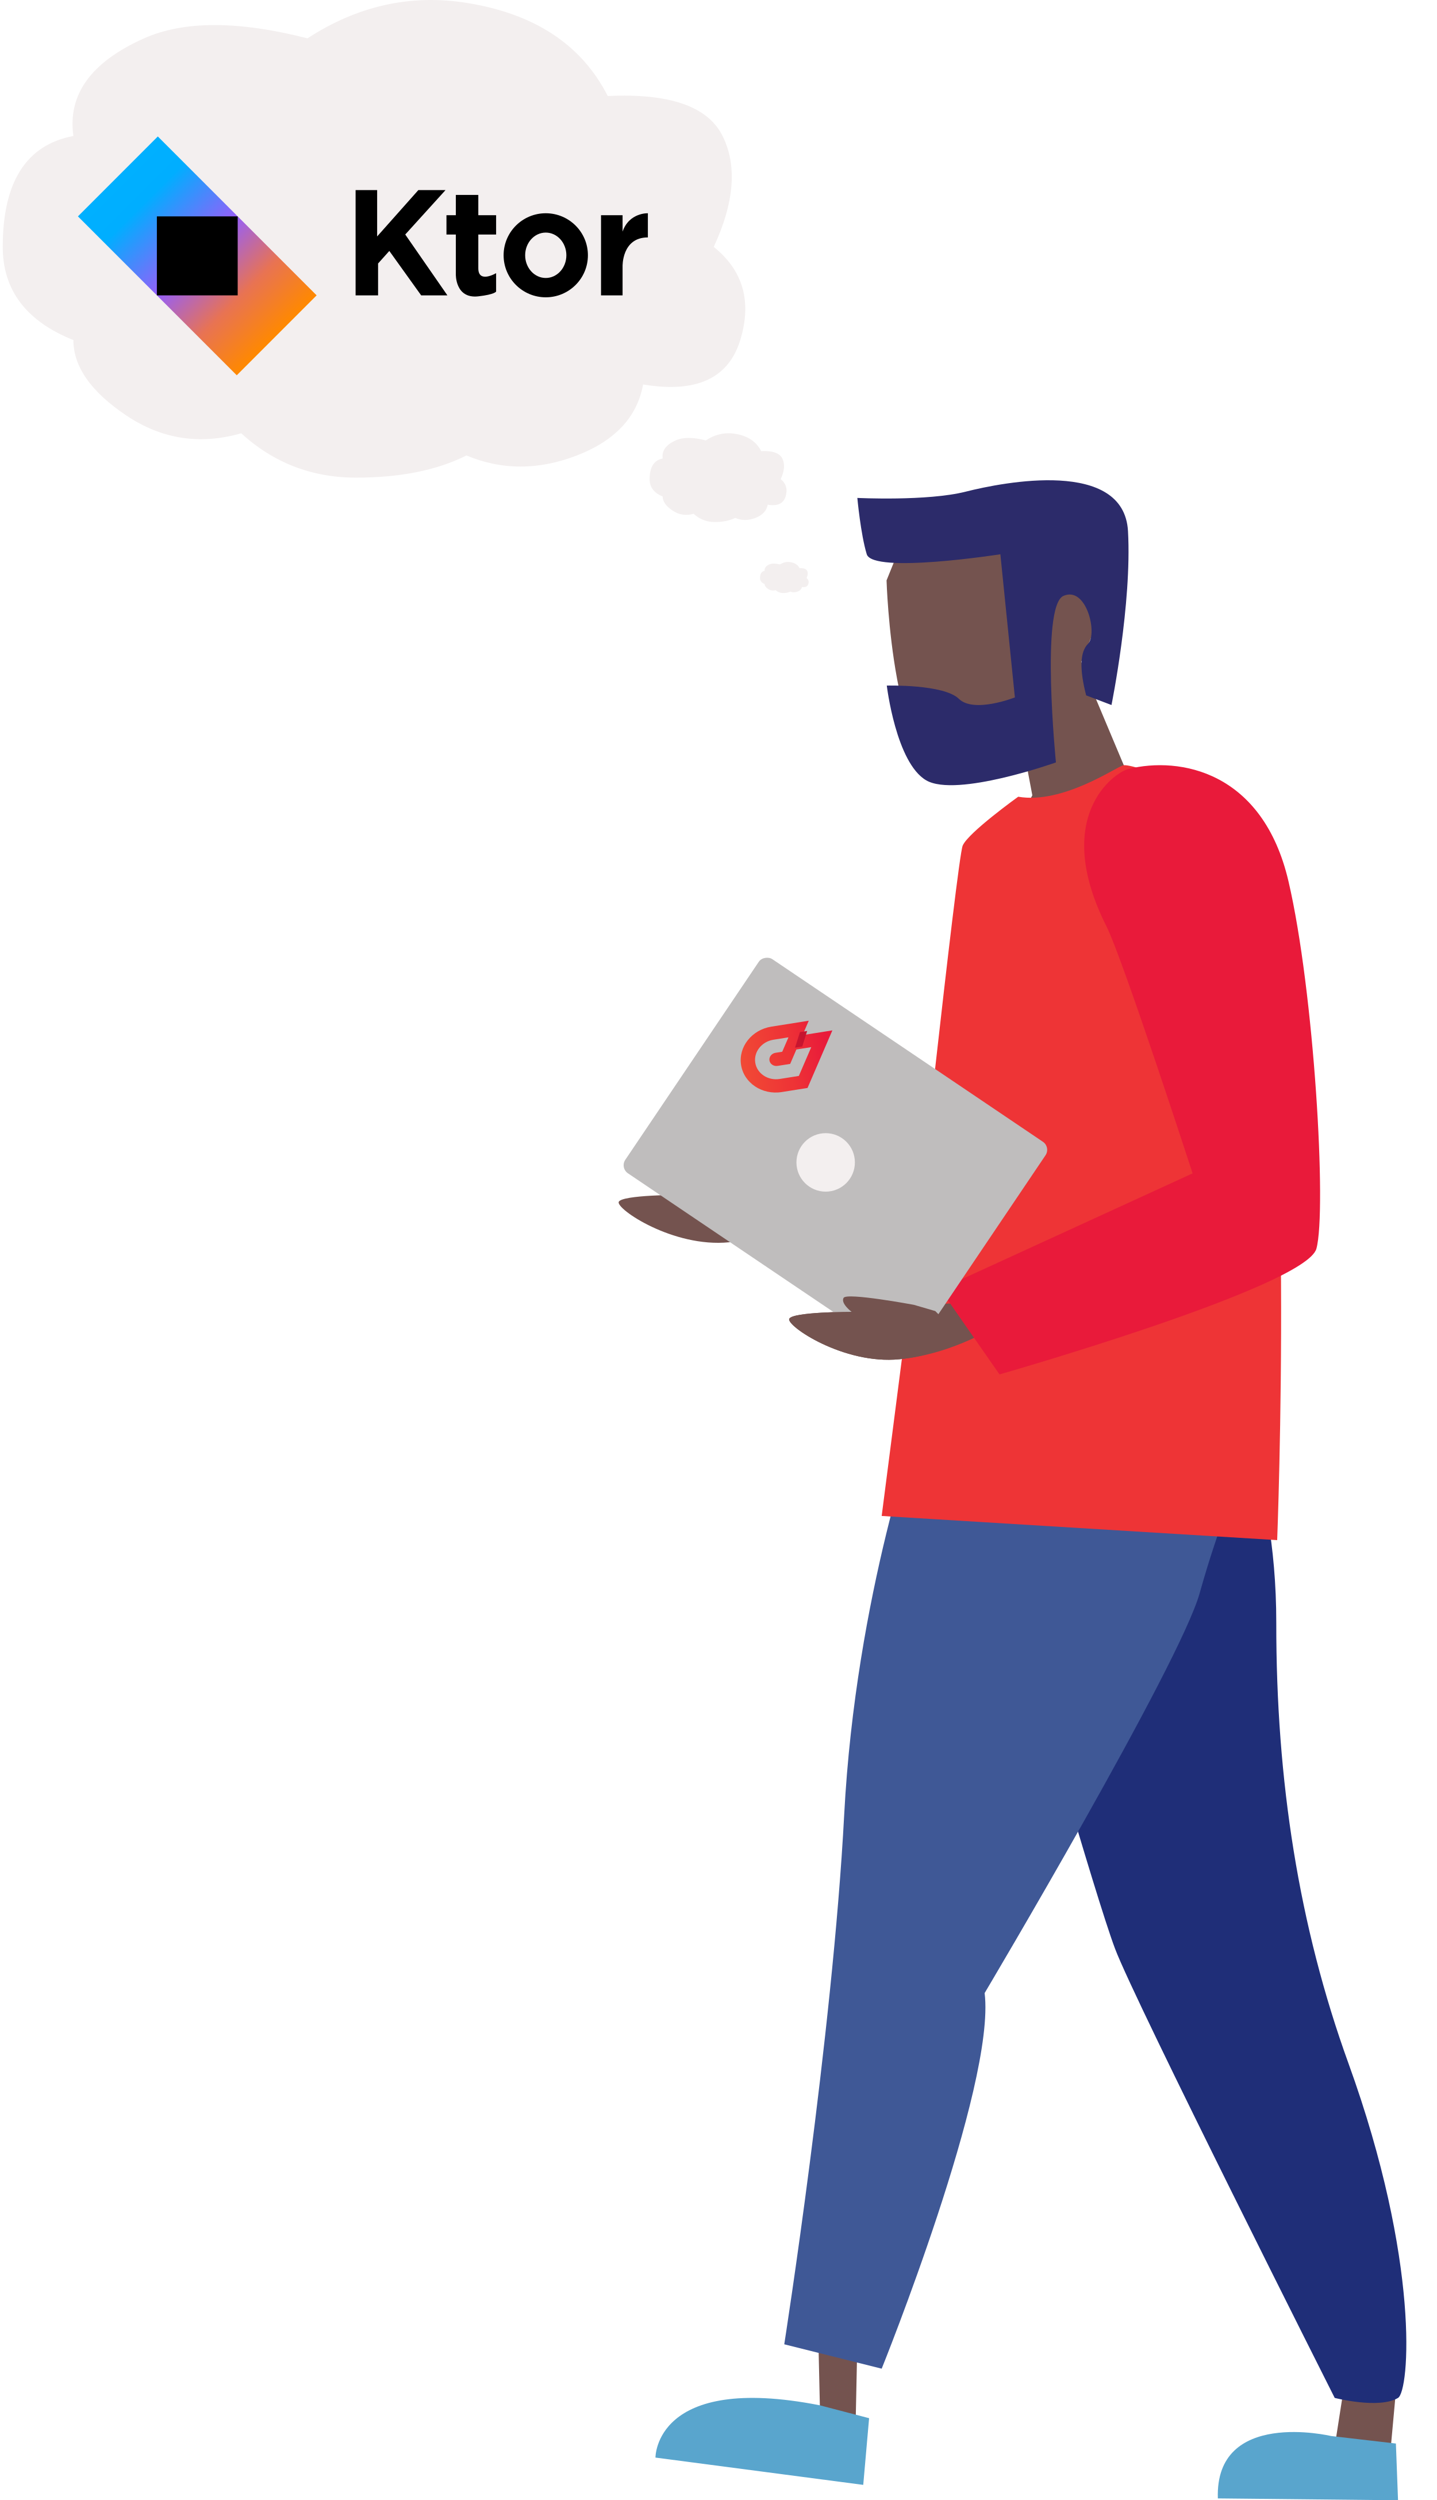 <?xml version="1.0" encoding="UTF-8"?>
<svg width="295px" height="513px" viewBox="0 0 295 513" version="1.1" xmlns="http://www.w3.org/2000/svg" xmlns:xlink="http://www.w3.org/1999/xlink">
    <title>frameworkguy3-ktor</title>
    <defs>
        <linearGradient x1="0%" y1="103.333%" x2="100%" y2="103.333%" id="linearGradient-1">
            <stop stop-color="#F14A35" offset="0%"></stop>
            <stop stop-color="#EE3436" offset="47.462%"></stop>
            <stop stop-color="#EE3436" offset="50%"></stop>
            <stop stop-color="#E91A3A" offset="91.246%"></stop>
            <stop stop-color="#E91A3A" offset="100%"></stop>
        </linearGradient>
        <linearGradient x1="0%" y1="116.667%" x2="100.004%" y2="116.667%" id="linearGradient-2">
            <stop stop-color="#C7152F" offset="0%"></stop>
            <stop stop-color="#C6142F" offset="100%"></stop>
        </linearGradient>
        <linearGradient x1="16.73%" y1="16.73%" x2="83.255%" y2="83.255%" id="linearGradient-3">
            <stop stop-color="#00B0FF" offset="0%"></stop>
            <stop stop-color="#00AEFF" offset="16.5%"></stop>
            <stop stop-color="#955FF9" offset="49.9%"></stop>
            <stop stop-color="#E87353" offset="76.2%"></stop>
            <stop stop-color="#FF8900" offset="100%"></stop>
        </linearGradient>
    </defs>
    <g id="frameworkguy3-ktor" stroke="none" stroke-width="1" fill="none" fill-rule="evenodd">
        <g id="Jobsearch-Thought" transform="translate(83, 61) scale(-1, 1) translate(-83, -61) " fill="#F3EFEF">
            <g id="Bubbles">
                <path d="M92.91,98.003 C101.976,98.003 109.833,94.968 116.481,88.899 C124.943,91.327 132.8,90.113 140.053,85.257 C147.305,80.401 150.932,75.242 150.932,69.779 C160.602,65.915 165.437,59.541 165.437,50.66 C165.437,37.307 160.602,29.72 150.932,27.899 C152.141,19.401 147.305,12.725 136.426,7.869 C128.282,4.234 117.1,4.234 102.882,7.869 C92.608,1.192 81.728,-1.236 70.245,0.585 C56.262,2.802 46.592,9.176 41.234,19.705 C28.542,19.098 20.684,21.829 17.662,27.899 C14.641,33.968 15.245,41.555 19.476,50.66 C13.432,55.516 11.619,61.889 14.036,69.779 C16.454,77.67 23.102,80.705 33.981,78.884 C35.19,85.56 39.723,90.416 47.58,93.451 C55.437,96.486 62.992,96.486 70.245,93.451 C76.289,96.486 83.844,98.003 92.91,98.003 Z" id="Combined-Shape"></path>
                <path d="M19.266,107.108 C20.937,107.108 22.386,106.544 23.611,105.416 C25.172,105.867 26.62,105.642 27.957,104.739 C29.294,103.837 29.963,102.879 29.963,101.864 C31.746,101.146 32.637,99.962 32.637,98.311 C32.637,95.83 31.746,94.421 29.963,94.082 C30.186,92.503 29.294,91.263 27.289,90.361 C25.787,89.685 23.726,89.685 21.104,90.361 C19.21,89.12 17.204,88.669 15.087,89.007 C12.509,89.419 10.726,90.604 9.738,92.56 C7.398,92.447 5.95,92.955 5.393,94.082 C4.835,95.21 4.947,96.62 5.727,98.311 C4.613,99.214 4.278,100.398 4.724,101.864 C5.17,103.33 6.395,103.894 8.401,103.555 C8.624,104.796 9.46,105.698 10.908,106.262 C12.357,106.826 13.75,106.826 15.087,106.262 C16.201,106.826 17.594,107.108 19.266,107.108 Z" id="Combined-Shape-Copy"></path>
                <path d="M5.228,121.675 C5.821,121.675 6.335,121.477 6.77,121.083 C7.323,121.241 7.837,121.162 8.312,120.846 C8.786,120.53 9.024,120.195 9.024,119.839 C9.656,119.588 9.973,119.174 9.973,118.596 C9.973,117.728 9.656,117.234 9.024,117.116 C9.103,116.563 8.786,116.129 8.075,115.813 C7.542,115.577 6.81,115.577 5.88,115.813 C5.208,115.379 4.496,115.221 3.745,115.34 C2.83,115.484 2.198,115.898 1.847,116.583 C1.017,116.544 0.503,116.721 0.305,117.116 C0.107,117.511 0.147,118.004 0.424,118.596 C0.028,118.912 -0.09,119.326 0.068,119.839 C0.226,120.353 0.661,120.55 1.373,120.432 C1.452,120.866 1.748,121.181 2.262,121.379 C2.776,121.576 3.271,121.576 3.745,121.379 C4.14,121.576 4.635,121.675 5.228,121.675 Z" id="Combined-Shape-Copy-2"></path>
            </g>
        </g>
        <g id="Talking-man" transform="translate(208, 304) scale(-1, 1) translate(-208, -304) translate(127, 95)">
            <polyline id="Fill-644" fill="#74534F" points="2 390.849 3.564 408 15 406.979 11.732 386 2 390.849"></polyline>
            <path d="M26.995,238.003 C27.028,270.31 22.382,300.166 12.188,328.319 C-2.62,369.211 -0.329,395.592 2,397 C5.871,399.338 15,397 15,397 C15,397 55.946,315.827 60.089,304.842 C64.231,293.87 79,242.038 79,242.038 L65.915,197.546 L38.209,188 C38.209,188 26.97,205.69 26.995,238.003 Z" id="Fill-645" fill="#1F2E78"></path>
            <path d="M15.771,404.814 C15.771,404.814 39.619,399.166 38.988,417.619 L2,418 L2.438,406.361 L15.771,404.814" id="Fill-646" fill="#59A5CD"></path>
            <polyline id="Fill-647" fill="#74534F" points="121 385 120.487 407.611 113.554 412 113 385.74 121 385"></polyline>
            <path d="M115.697,277.336 C118.079,322.67 128,386 128,386 L108,391 C108,391 84.547,332.927 86.866,313.934 C86.866,313.934 46.821,246.56 42.716,231.863 C38.605,217.16 34,206.841 34,206.841 L100.205,196 C100.205,196 113.314,232.001 115.697,277.336 Z" id="Fill-648" fill="#3F5896"></path>
            <path d="M153.986,411.139 C153.986,411.139 155.691,393.837 121.312,397.512 L111,399.265 L111.007,413 L153.986,411.139" id="Fill-649" fill="#59A5CD" transform="translate(132.5, 405) rotate(-5) translate(-132.5, -405) "></path>
            <path d="M136.385,148.726 C136.385,148.726 150.163,146.147 150.82,147.294 C151.478,148.436 149.179,150.152 149.179,150.152 C149.179,150.152 161.322,150.152 161.974,151.589 C162.631,153.015 150.82,161.031 139.341,159.889 C127.862,158.742 119,152.731 119,152.731 L128.513,148.436 L136.385,148.726" id="Fill-650" fill="#74534F"></path>
            <path d="M65.758,74.702 C68.407,75.372 82.311,83.309 79.698,89.71 C77.08,96.112 90.142,123.031 90.142,123.031 L135,147.752 L125.417,159 C125.417,159 69.025,144.655 67.061,137.376 C65.109,130.096 54.436,117.293 59.224,96.326 C64.018,75.366 56.175,72.276 65.758,74.702" id="Fill-651" fill="#E91A3A"></path>
            <path d="M57.673,63.49 L64.916,46.271 L67.018,40.787 L62.58,29.824 L81.987,17.042 L103.731,16 L107,24.085 C107,24.085 105.839,64.539 93.212,64.277 C80.584,64.015 78.013,63.228 78.013,63.228 L77.074,68.188 L79.88,73.149 C79.88,73.149 66.789,75.756 59.774,71.845 C52.759,67.926 57.673,63.49 57.673,63.49" id="Fill-652" fill="#74534F"></path>
            <path d="M79.973,68.471 C79.973,68.471 90.227,75.821 91.369,78.495 C92.511,81.169 101.969,169.187 101.969,169.187 L108,216.042 L26.81,221 C26.81,221 23.005,123.653 31.888,88.309 C37.299,66.761 56.835,61.579 58.427,62.026 C60.026,62.473 70.861,70.028 79.973,68.471" id="Fill-653" fill="#EE3436"></path>
            <path d="M101.385,172.724 C101.385,172.724 115.163,170.15 115.82,171.292 C116.471,172.44 114.179,174.156 114.179,174.156 C114.179,174.156 126.322,174.156 126.974,175.587 C127.631,177.019 115.82,185.036 104.341,183.888 C92.855,182.746 84,176.735 84,176.735 L93.513,172.44 L101.385,172.724" id="Fill-654" fill="#74534F"></path>
            <path d="M112.353,20.883 C113.953,16.912 115.282,9.545 115.282,9.545 C115.282,9.545 100.915,8.997 93.251,6.332 C85.587,3.666 61.47,-3.273 59.337,11.487 C57.211,26.247 59.603,47.328 59.603,47.328 L64.956,45.81 C66.817,40.55 66.999,37.027 65.502,35.241 C63.659,33.042 66.849,23.386 71.383,25.884 C75.917,28.382 69.938,60.052 69.938,60.052 C69.938,60.052 89.627,69.07 96.135,66.041 C102.636,63.013 105.903,47.375 105.903,47.375 C105.903,47.375 94.276,46.046 90.927,48.79 C87.579,51.541 79.495,47.5 79.495,47.5 L85.023,18.503 C85.023,18.503 110.754,24.847 112.353,20.883 Z" id="Fill-655" fill="#2C2B6A" transform="translate(86.869, 34.511) rotate(-5) translate(-86.869, -34.511) "></path>
            <path d="M61.849,95.077 C58.484,101.751 44.172,145.751 44.172,145.751 L96,169.5 L83.812,187 C83.812,187 20.917,169.05 18.756,161.201 C16.602,153.359 19.215,108.398 24.492,85.814 C29.762,63.229 46.81,60.165 57.358,62.781 C60.277,63.502 73.188,72.584 61.849,95.077 Z" id="Fill-683" fill="#E91A3A"></path>
        </g>
        <g id="macbook" transform="translate(127, 195)">
            <rect id="Rectangle" fill="#BFBDBD" transform="translate(44.5, 42.5) rotate(-56) translate(-44.5, -42.5) " x="18" y="7" width="53" height="71" rx="2"></rect>
            <circle id="Oval" stroke="#F3EFEF" fill="#F3EFEF" cx="42.5" cy="43.5" r="5.5"></circle>
            <path d="M57.82,71.292 C58.472,72.44 56.179,74.156 56.179,74.156 C56.179,74.156 68.323,74.156 68.974,75.587 C69.631,77.019 57.82,85.036 46.341,83.888 C34.855,82.746 35,78 35,78 L39,74 L43.385,72.724 C43.385,72.724 57.163,70.15 57.82,71.292 Z" id="Fill-654-Copy" fill="#74534F" transform="translate(52, 77.5) scale(-1, 1) translate(-52, -77.5) "></path>
            <g id="CSlogo-solo" transform="translate(34.5, 21.5) rotate(-9) translate(-34.5, -21.5) translate(24, 14)" fill-rule="nonzero">
                <g id="Shape" transform="translate(10.913, 7.813) scale(-1, 1) rotate(-180) translate(-10.913, -7.813) translate(0.913, 0.813)" fill="url(#linearGradient-1)">
                    <path d="M11.732,8.153 L10.013,5.435 L7.395,5.435 C6.584,5.435 5.92,6.044 5.92,6.794 C5.92,7.543 6.584,8.153 7.395,8.153 L8.794,8.153 C8.796,8.153 10.517,10.87 10.517,10.87 L7.395,10.87 C4.957,10.87 2.971,9.043 2.971,6.794 C2.971,4.545 4.957,2.718 7.395,2.718 L11.385,2.718 L14.826,8.153 L11.732,8.153 Z M13.45,10.87 L19.644,10.87 L12.759,0 L7.395,0 C3.325,0 0.021,3.041 0.021,6.794 C0.021,10.546 3.325,13.588 7.395,13.588 L15.165,13.588 L13.45,10.87 L13.45,10.87 Z"></path>
                </g>
                <g id="Path" transform="translate(13.93, 4.747) scale(-1, 1) rotate(-180) translate(-13.93, -4.747) translate(12.43, 3.247)" fill="url(#linearGradient-2)">
                    <polyline points="1.5 2.995 0.002 0 1.5 0 2.998 2.995 1.5 2.995"></polyline>
                </g>
            </g>
        </g>
        <g id="ktor" transform="translate(16, 28)" fill-rule="nonzero">
            <g id="Image">
                <polygon id="Path" fill="url(#linearGradient-3)" points="0 16.398 16.398 0 49 32.602 32.602 49"></polygon>
                <polygon id="Path" fill="#000000" points="16.205 16.398 32.795 16.398 32.795 32.602 16.205 32.602"></polygon>
            </g>
            <g id="Text" transform="translate(57, 11)" fill="#000000">
                <path d="M50.385,5.153 L50.385,21.604 L54.808,21.604 L54.808,15.658 C54.808,15.658 54.627,9.712 60,9.712 L60,4.755 C60,4.755 56.167,4.59 54.808,8.523 L54.808,5.153 L50.385,5.153 Z" id="Path"></path>
                <path d="M39.038,4.755 C43.818,4.755 47.692,8.615 47.692,13.377 C47.692,18.139 43.818,22 39.038,22 C34.259,22 30.385,18.139 30.385,13.377 C30.385,8.615 34.259,4.755 39.038,4.755 Z M39.038,8.721 C36.702,8.721 34.808,10.806 34.808,13.378 C34.808,15.951 36.702,18.036 39.038,18.036 C41.375,18.036 43.269,15.951 43.269,13.378 C43.269,10.806 41.375,8.721 39.038,8.721 Z" id="Shape"></path>
                <path d="M18.654,5.153 L18.654,9.117 L20.577,9.117 L20.577,17.243 C20.577,17.243 20.41,22.349 25.192,21.802 C28.654,21.405 28.846,20.811 28.846,20.811 L28.846,17.045 C28.846,17.045 25.192,19.225 25.192,16.054 C25.192,12.288 25.192,9.117 25.192,9.117 L28.846,9.117 L28.846,5.153 L25.192,5.153 L25.192,0.991 L20.577,0.991 L20.577,5.153 L18.654,5.153 Z" id="Path"></path>
                <polygon id="Path" points="0 0 4.423 0 4.423 9.514 12.885 0 18.462 0 10.192 9.117 18.846 21.604 13.462 21.604 6.923 12.486 4.615 15.063 4.615 21.604 0 21.604"></polygon>
            </g>
        </g>
    </g>
</svg>